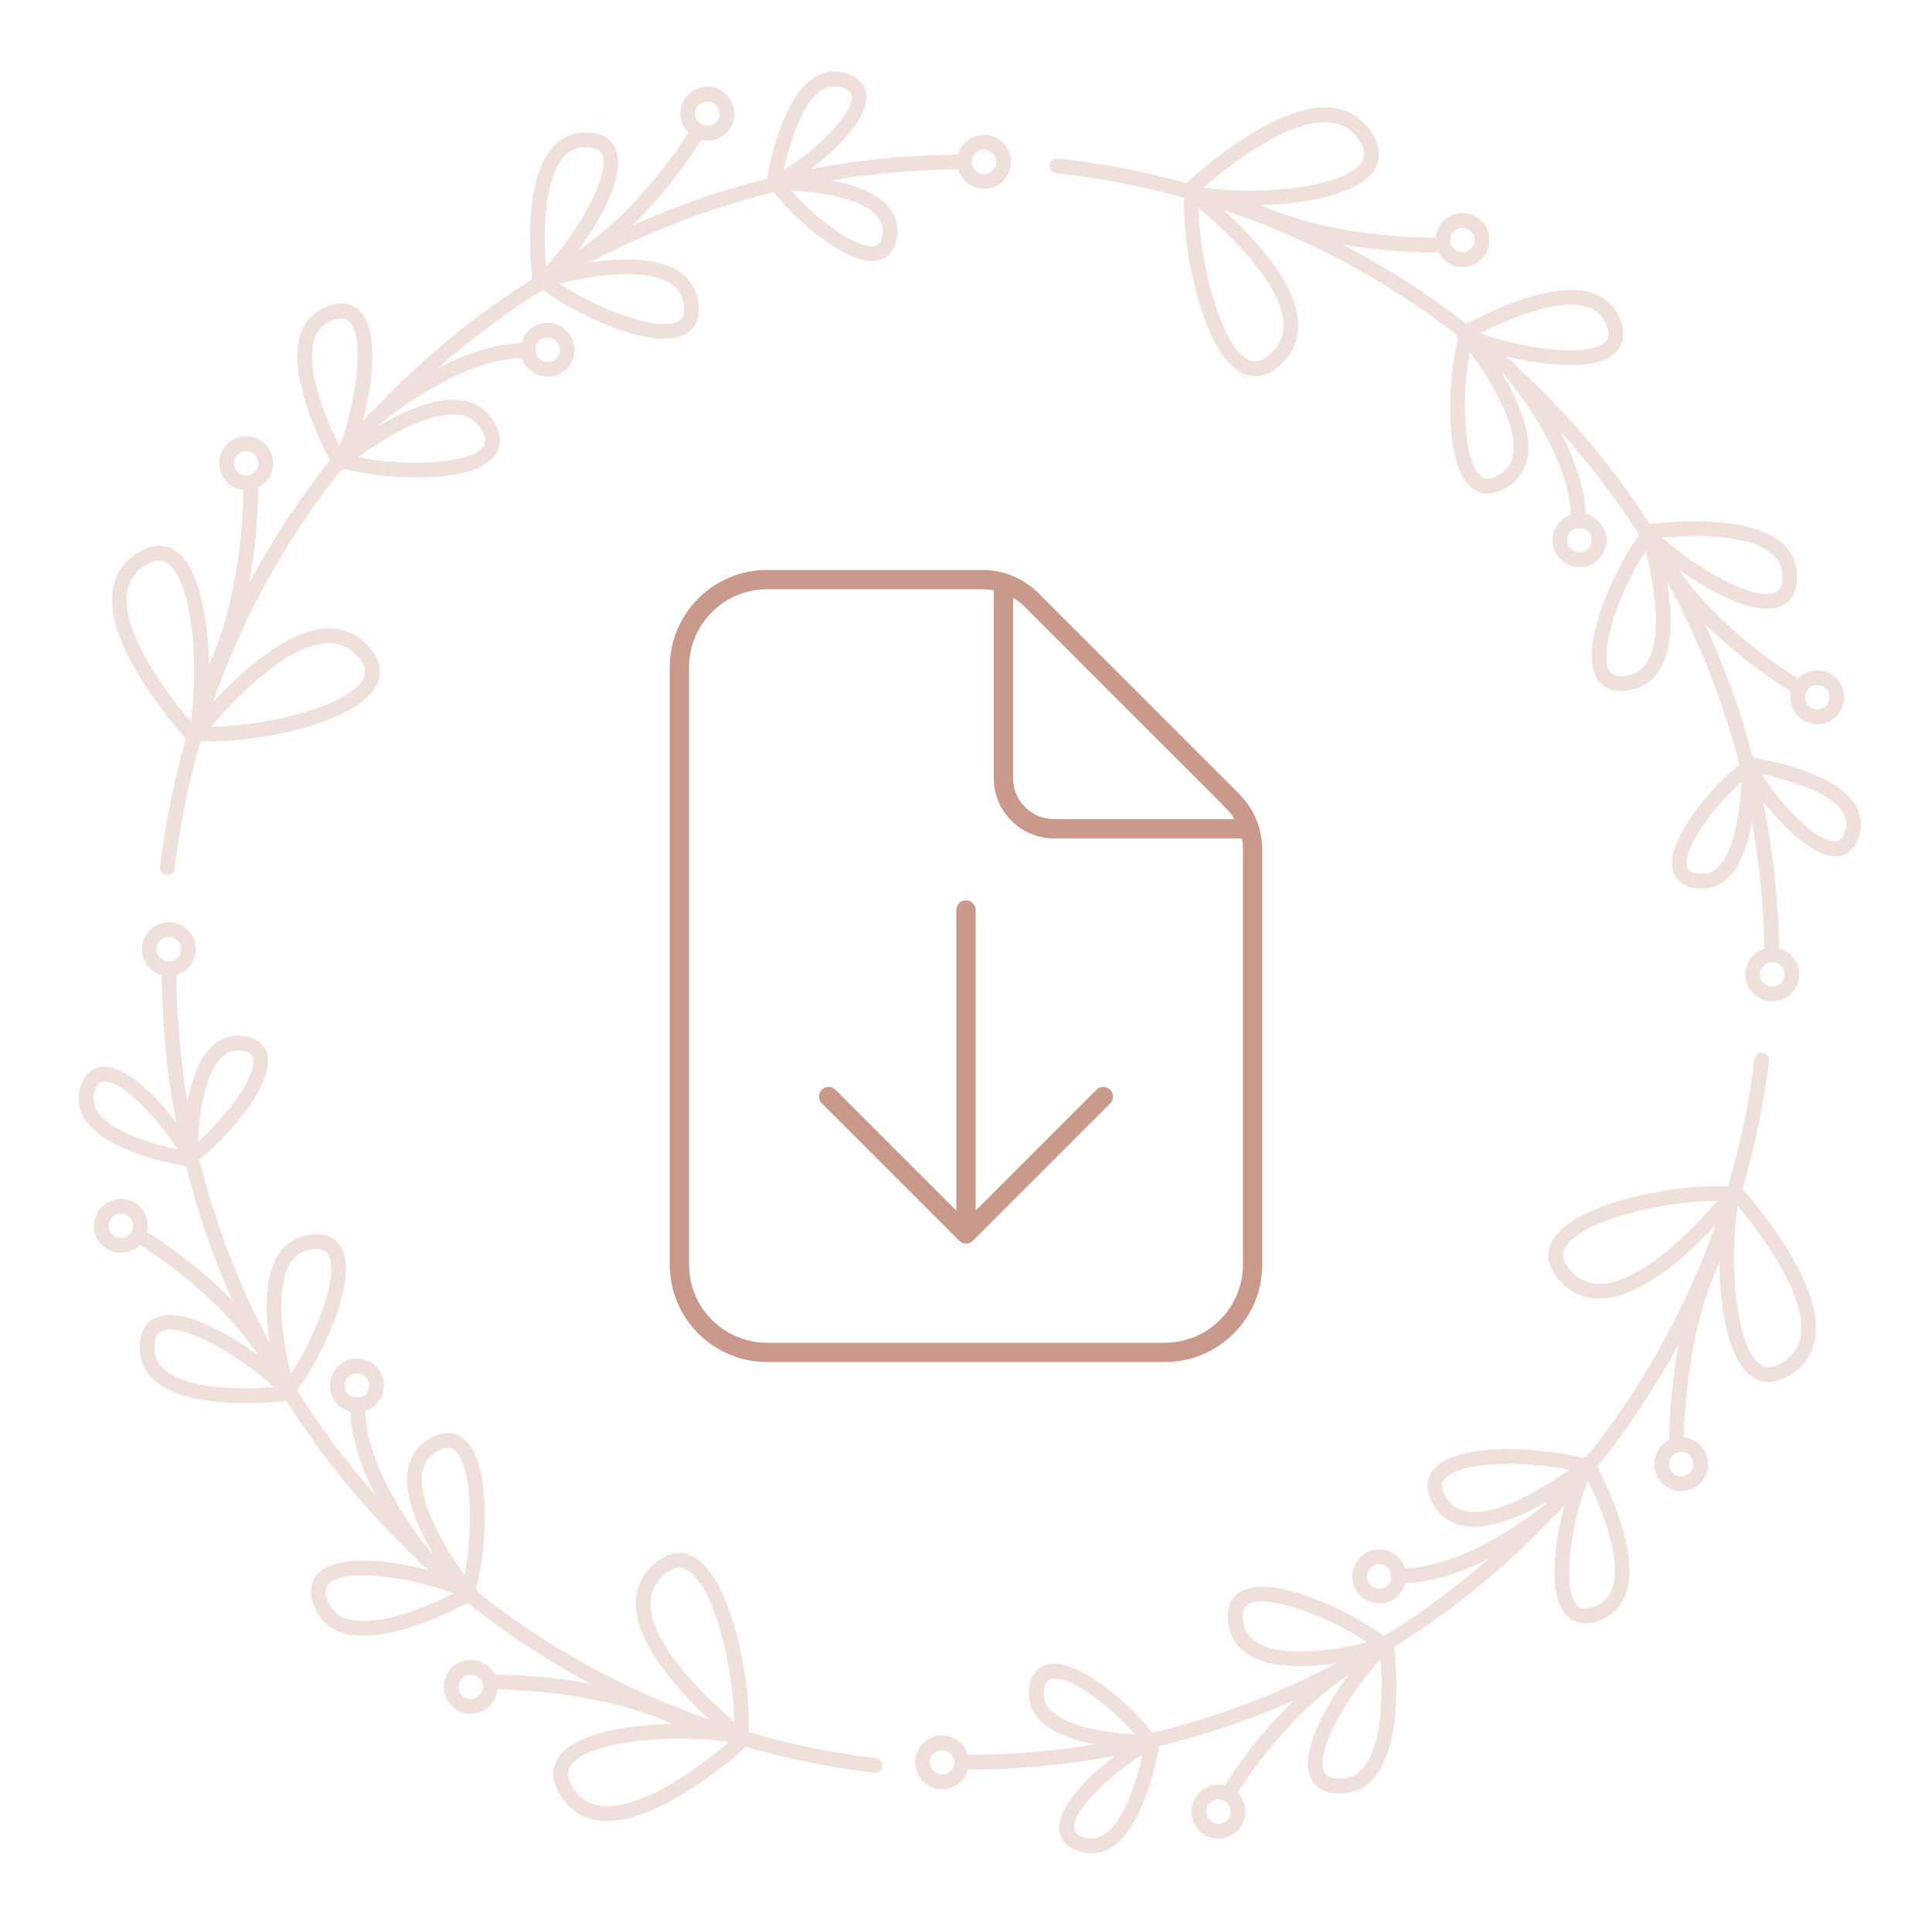 <svg xmlns="http://www.w3.org/2000/svg" viewBox="0 0 300 300">
<path fill="#efe0db" d="M129.069,28.009c6.428-1.08,13.015-1.659,19.716-1.701.487,1.648,1.952,2.901,3.764,3.005.081.004.162.007.242.007,2.201,0,4.053-1.725,4.18-3.95h0c.064-1.118-.311-2.193-1.056-3.029-.745-.836-1.77-1.331-2.888-1.395-1.121-.062-2.193.311-3.028,1.056-.611.545-1.035,1.242-1.247,2.014-7.783.05-15.415.81-22.828,2.228,4.31-3.271,8.88-7.993,8.616-11.448-.091-1.188-.751-2.756-3.379-3.476-1.702-.466-3.324-.209-4.819.766-4.78,3.116-6.806,13.051-7.265,15.672-7.219,1.806-14.201,4.237-20.883,7.239,6.317-6.138,10.263-12.581,10.679-13.276.235.056.475.101.725.116.081.005.161.007.241.007,2.202,0,4.054-1.725,4.181-3.951.132-2.306-1.637-4.29-3.944-4.423-1.118-.063-2.193.311-3.028,1.056-.835.745-1.331,1.771-1.395,2.888-.071,1.234.414,2.364,1.223,3.18-.662,1.08-7.41,11.84-17.182,18.408,3.809-5.127,7.402-11.915,5.986-15.708-.467-1.251-1.662-2.731-4.698-2.731-.043,0-.087,0-.13,0-2.047.028-3.771.837-5.124,2.405-4.455,5.161-3.42,17.385-3.089,20.376-9.109,5.745-17.444,12.632-24.793,20.478-.403.329-.653.544-.718.601-.165.144-.26.329-.321.524-.16.175-.325.347-.484.524,1.639-6.224,2.467-14.022-.308-17.041-.917-.997-2.616-1.93-5.501-.711-1.886.797-3.179,2.195-3.842,4.157-2.076,6.139,2.846,16.324,4.568,19.591-4.736,5.946-8.951,12.337-12.566,19.112,1.394-7.422,1.434-13.662,1.426-14.914,1.411-.714,2.364-2.191,2.308-3.872-.037-1.118-.508-2.155-1.326-2.92-.818-.764-1.887-1.161-3.002-1.127-2.309.078-4.125,2.019-4.047,4.328.037,1.118.508,2.155,1.326,2.92.68.636,1.537,1.002,2.448,1.091-.025,2.951-.421,16.387-5.363,27.102-.128-7.41-1.613-15.23-5.186-17.642-1.316-.888-3.514-1.486-6.51.713-1.976,1.451-3.094,3.438-3.323,5.908-.769,8.292,8.995,19.781,11.456,22.532-1.856,6.421-3.221,13.063-4.045,19.888-.076.628.372,1.199,1,1.275.047.005.093.008.139.008.571,0,1.066-.427,1.136-1.008.811-6.715,2.154-13.249,3.981-19.564.062-.066.119-.136.164-.215.461.022.939.037,1.446.037,8.598,0,23.234-3.192,25.855-8.889.664-1.443.898-3.709-1.758-6.309-1.751-1.715-3.894-2.496-6.368-2.323-6.206.436-13.221,6.964-17.34,11.438,4.595-13.189,11.342-25.312,19.805-35.976.235-.022.451-.115.628-.263,2.695.746,7.015,1.342,11.274,1.342,5.085,0,10.056-.848,11.975-3.296.836-1.066,1.481-2.893-.189-5.544-1.092-1.732-2.681-2.781-4.724-3.118-3.973-.654-9.052,1.613-13.036,3.957.185-.201.369-.401.555-.601,2.751-2.213,12.672-9.666,21.668-9.953.215.67.581,1.284,1.109,1.778.782.731,1.792,1.13,2.858,1.13.048,0,.096,0,.144-.002,1.119-.038,2.156-.508,2.92-1.326.765-.818,1.165-1.884,1.127-3.003-.077-2.309-2.028-4.121-4.328-4.048-1.118.038-2.155.508-2.92,1.326-.494.528-.817,1.166-.987,1.849-4.469.146-9.035,1.836-12.964,3.859,5.08-4.479,10.53-8.539,16.289-12.138,4.04,3.068,13.023,7.598,18.852,7.598,1.294,0,2.433-.223,3.327-.736,1.176-.673,2.462-2.123,1.912-5.207-.359-2.016-1.437-3.586-3.202-4.667-3.422-2.096-8.953-1.917-13.516-1.25,8.92-4.753,18.476-8.437,28.49-10.895,2.99,3.925,10.521,10.674,15.275,10.674.35,0,.686-.037,1.004-.114,1.158-.282,2.598-1.187,2.882-3.897.185-1.756-.332-3.314-1.536-4.632-1.914-2.095-5.383-3.244-8.715-3.874ZM151.526,23.714c.351-.313.795-.482,1.261-.482.037,0,.074,0,.111.003.506.029.971.253,1.308.632.337.379.508.866.478,1.372-.06,1.045-.965,1.843-2.004,1.787-1.045-.06-1.847-.959-1.787-2.004.029-.506.253-.971.632-1.308ZM108.575,16.238c.351-.313.795-.482,1.261-.482.037,0,.074,0,.111.003,1.045.06,1.847.959,1.787,2.004-.06,1.045-.949,1.85-2.004,1.787-1.045-.06-1.847-.959-1.787-2.004.029-.506.253-.971.632-1.309ZM29.603,112.029c-3.225-3.806-10.499-13.179-9.898-19.653.169-1.813.953-3.21,2.397-4.271,1.126-.827,1.979-1.068,2.604-1.068.665,0,1.071.274,1.268.407,3.945,2.663,4.977,16.348,3.628,24.585ZM50.592,99.884c.171-.012.34-.018.506-.018,1.593,0,2.938.556,4.098,1.692,2.06,2.017,1.472,3.295,1.279,3.715-1.99,4.324-15.327,7.559-23.674,7.56,3.232-3.799,11.299-12.493,17.791-12.949ZM36.923,73.32c-.37-.346-.584-.816-.601-1.323-.035-1.046.788-1.926,1.834-1.961.022,0,.043-.001.065-.001.483,0,.941.18,1.295.512.37.346.584.816.601,1.323.035,1.046-.788,1.926-1.834,1.961-.505.017-.99-.164-1.36-.511ZM52.718,69.313c-1.89-3.8-5.47-11.989-3.874-16.705.451-1.332,1.289-2.241,2.562-2.779.695-.294,1.23-.398,1.642-.398.776,0,1.117.371,1.281.55,2.442,2.657.817,13.16-1.611,19.332ZM71.489,64.442c1.387.229,2.42.909,3.157,2.079,1.16,1.841.553,2.616.324,2.908-2.226,2.84-12.854,2.937-19.337,1.541,3.444-2.481,10.946-7.34,15.857-6.528ZM83.632,53.004c.346-.371.816-.584,1.323-.601.021,0,.043-.001.064-.001,1.018,0,1.863.81,1.897,1.835.017.507-.164.99-.511,1.361-.346.37-.816.584-1.323.6-.505.019-.99-.164-1.36-.511-.267-.25-.45-.566-.538-.912.032-.1.068-.2.071-.31.006-.177-.037-.342-.105-.494.063-.36.227-.694.482-.967ZM87.464,24.466c.919-1.064,2.037-1.591,3.42-1.61.034,0,.068,0,.102,0,2.085,0,2.421.899,2.548,1.241,1.263,3.381-4.196,12.499-8.769,17.304-.321-4.232-.555-13.166,2.699-16.934ZM103.99,43.952c1.199.734,1.9,1.753,2.142,3.114.382,2.143-.473,2.632-.795,2.816-3.131,1.795-13.014-2.118-18.495-5.852,4.124-1.002,12.903-2.679,17.148-.079ZM127.596,14.007c.632-.412,1.279-.616,1.958-.616.326,0,.66.047,1.003.141,1.623.445,1.679,1.168,1.7,1.44.219,2.871-5.889,8.61-10.585,11.454.882-4.044,2.843-10.413,5.923-12.42ZM137.041,36.275c-.176,1.674-.881,1.846-1.146,1.911-2.798.68-9.451-4.419-13.018-8.591,4.132.214,10.731,1.116,13.215,3.835.753.824,1.064,1.756.949,2.846ZM287.936,124.712c-3.17-4.744-13.126-6.656-15.753-7.085-1.888-7.197-4.399-14.151-7.477-20.798,6.203,6.24,12.683,10.109,13.394,10.524-.053.237-.093.479-.105.727-.105,2.308,1.686,4.271,3.994,4.377.066.003.131.004.196.004,1.047,0,2.041-.384,2.82-1.095.827-.755,1.31-1.786,1.362-2.904.051-1.118-.336-2.189-1.09-3.016-.754-.827-1.785-1.31-2.904-1.361-1.118-.053-2.189.336-3.016,1.09-.056.052-.098.114-.151.168-1.094-.653-11.929-7.279-18.605-16.975,4.351,3.156,9.874,6.149,13.769,6.149.734,0,1.411-.107,2.011-.338,1.264-.488,2.753-1.728,2.674-4.859-.051-2.047-.88-3.762-2.463-5.097-5.211-4.394-17.42-3.22-20.408-2.856-5.85-9.044-12.834-17.3-20.765-24.561-.332-.397-.548-.643-.606-.708-.145-.163-.33-.255-.525-.314-.179-.16-.355-.323-.536-.482,3.206.806,6.821,1.395,9.989,1.395,3.001,0,5.597-.527,7.051-1.894.987-.928,1.9-2.637.648-5.509-.818-1.877-2.231-3.153-4.2-3.794-6.162-2.007-16.289,3.031-19.536,4.791-6.003-4.67-12.446-8.814-19.266-12.352,6.413,1.129,11.948,1.268,14.154,1.268.356,0,.614-.004.787-.007.702,1.349,2.104,2.268,3.706,2.268.063,0,.126-.001.19-.005h0c2.308-.104,4.101-2.066,3.998-4.374-.104-2.308-2.065-4.11-4.374-3.997-1.118.05-2.15.533-2.905,1.359-.628.687-.985,1.547-1.064,2.46-2.955.007-16.405-.238-27.166-5.054,7.409-.212,15.215-1.784,17.586-5.385.874-1.327,1.446-3.531-.787-6.501-1.473-1.959-3.474-3.055-5.945-3.255-8.302-.686-19.677,9.219-22.4,11.713-6.441-1.782-13.099-3.071-19.933-3.817-.626-.065-1.195.386-1.263,1.015-.068.629.386,1.195,1.015,1.263,6.724.734,13.273,2.002,19.609,3.758.065.06.135.116.214.159-.306,8.289,3.102,24.493,9.166,27.2.529.236,1.167.414,1.889.414,1.257,0,2.767-.538,4.399-2.244,1.695-1.771,2.452-3.922,2.25-6.394-.507-6.201-7.115-13.14-11.636-17.208,13.241,4.444,25.441,11.052,36.201,19.393.024.233.118.446.267.62-1.569,5.936-2.314,19.755,2.223,23.228.576.441,1.371.826,2.389.826.882,0,1.931-.288,3.153-1.078,1.719-1.111,2.75-2.713,3.064-4.759.61-3.979-1.711-9.028-4.1-12.983.204.184.408.367.61.552,2.254,2.738,9.809,12.551,10.199,21.542-1.729.579-2.951,2.235-2.866,4.145.05,1.118.533,2.15,1.359,2.905.779.712,1.774,1.097,2.822,1.097.064,0,.128-.001.193-.004,2.308-.104,4.101-2.066,3.998-4.374-.086-1.907-1.45-3.446-3.219-3.869-.193-4.462-1.935-9.008-4.002-12.912,4.536,5.028,8.656,10.43,12.319,16.146-3.692,4.975-9.487,17.359-6.61,22.253.567.965,1.666,2,3.767,2,.441,0,.927-.046,1.461-.147,2.011-.382,3.569-1.478,4.63-3.256,2.056-3.446,1.814-8.972,1.096-13.526,4.854,8.864,8.647,18.375,11.219,28.358-4.178,3.26-11.55,11.794-10.372,16.4.295,1.155,1.217,2.584,3.93,2.838.207.019.411.029.612.029,1.507,0,2.851-.543,4.001-1.618,2.072-1.937,3.181-5.417,3.773-8.754,1.153,6.413,1.807,12.989,1.926,19.686-.586.179-1.134.474-1.6.9-.827.755-1.31,1.786-1.362,2.904-.105,2.308,1.686,4.271,3.994,4.377.066.003.131.005.196.005,1.047,0,2.041-.384,2.82-1.095.827-.755,1.31-1.786,1.362-2.904.051-1.118-.336-2.189-1.09-3.016-.552-.605-1.255-1.021-2.029-1.224-.139-7.784-.988-15.409-2.491-22.808,3.214,4.138,7.79,8.507,11.212,8.507.113,0,.226-.005.336-.015,1.187-.104,2.747-.782,3.436-3.418.447-1.708.171-3.326-.821-4.81ZM280.901,106.869c.375-.342.86-.52,1.367-.494.507.023.974.243,1.316.617.342.375.517.86.494,1.366-.023.507-.242.974-.617,1.316-.375.341-.859.514-1.367.494-1.046-.048-1.858-.938-1.81-1.984.023-.507.242-.974.617-1.316ZM225.685,35.997c.342-.374.81-.593,1.316-.616.029-.001.058-.002.087-.002,1.008,0,1.85.797,1.895,1.813.047,1.045-.766,1.935-1.811,1.982-1.059.027-1.935-.766-1.982-1.812-.023-.507.153-.992.495-1.366ZM199.279,49.971c.148,1.815-.382,3.327-1.621,4.622-1.993,2.082-3.277,1.51-3.699,1.322-4.347-1.94-7.733-15.238-7.831-23.586,3.836,3.19,12.623,11.162,13.152,17.642ZM186.894,29.121c3.769-3.268,13.061-10.644,19.539-10.122,1.815.148,3.221.916,4.298,2.349,1.733,2.304.959,3.478.705,3.864-2.618,3.976-16.289,5.165-24.542,3.909ZM234.958,70.46c-.213,1.39-.881,2.43-2.043,3.18-1.828,1.182-2.61.583-2.905.357-2.865-2.193-3.084-12.819-1.762-19.319,2.519,3.415,7.464,10.861,6.709,15.781ZM229.872,51.745c3.778-1.933,11.928-5.605,16.659-4.065,1.337.435,2.255,1.263,2.808,2.53.87,1.995.152,2.67-.118,2.924-2.628,2.473-13.149.968-19.349-1.389ZM244.76,82.041c.1.031.199.067.309.069.008,0,.015,0,.023,0,.169,0,.327-.042.471-.109.359.059.695.217.971.469.374.342.593.81.616,1.316.047,1.046-.766,1.935-1.811,1.982-.508.026-.992-.154-1.366-.495-.374-.342-.593-.81-.616-1.316-.041-.905.563-1.689,1.403-1.916ZM255.818,102.724c-.721,1.207-1.731,1.919-3.09,2.178-2.139.405-2.638-.443-2.825-.763-1.829-3.11,1.968-13.037,5.64-18.561,1.049,4.112,2.827,12.871.275,17.146ZM258.15,83.471c4.227-.369,13.159-.705,16.964,2.504,1.075.907,1.614,2.019,1.649,3.401.055,2.176-.864,2.531-1.21,2.665-3.368,1.302-12.547-4.053-17.403-8.57ZM266.708,134.704c-.816.762-1.742,1.083-2.835.981-1.676-.157-1.856-.86-1.923-1.124-.713-2.789,4.309-9.5,8.441-13.114-.168,4.136-.996,10.748-3.683,13.258ZM276.6,150.025c.342.375.517.86.494,1.367-.023.507-.242.974-.617,1.316-.375.342-.859.517-1.367.494-1.046-.048-1.857-.938-1.81-1.984.023-.507.242-.974.617-1.316s.86-.518,1.367-.494c.506.023.974.242,1.316.617ZM286.541,128.942c-.426,1.629-1.149,1.692-1.421,1.716-2.88.257-8.677-5.791-11.575-10.453,4.055.835,10.445,2.723,12.487,5.781.62.928.786,1.895.509,2.956ZM274.713,164.753c.079-.628-.367-1.201-.994-1.279-.628-.081-1.2.367-1.279.994-.84,6.711-2.211,13.239-4.066,19.547-.062.065-.118.134-.164.212-8.286-.435-24.54,2.715-27.341,8.735-.67,1.44-.914,3.705,1.73,6.317,1.595,1.575,3.52,2.372,5.73,2.372.207,0,.416-.007.628-.021,6.208-.409,13.25-6.905,17.389-11.361-4.653,13.169-11.454,25.263-19.964,35.89-.232.021-.446.112-.621.256-5.91-1.661-19.716-2.625-23.261,1.856-.84,1.063-1.494,2.887.164,5.545,1.084,1.737,2.669,2.793,4.71,3.139.487.082.99.121,1.507.121,3.695,0,8.039-1.977,11.542-4.018-.185.199-.369.4-.556.598-2.761,2.204-12.701,9.622-21.707,9.864-.212-.674-.575-1.293-1.103-1.791-.814-.768-1.882-1.177-2.997-1.141-2.309.068-4.133,2.001-4.066,4.31.032,1.119.499,2.158,1.313,2.926.784.739,1.799,1.142,2.872,1.142.042,0,.084,0,.126-.002,1.119-.033,2.158-.499,2.926-1.313.497-.527.824-1.165.997-1.849,4.459-.123,9.026-1.782,12.959-3.785-5.095,4.451-10.555,8.484-16.323,12.054-4.919-3.77-17.212-9.757-22.149-6.959-1.178.668-2.471,2.112-1.934,5.199.35,2.017,1.421,3.592,3.182,4.681,2.092,1.294,4.981,1.736,7.956,1.736,1.88,0,3.791-.178,5.56-.429-8.941,4.715-18.514,8.359-28.539,10.774-3.193-4.228-11.615-11.737-16.236-10.632-1.159.277-2.603,1.176-2.899,3.884-.192,1.755.318,3.316,1.516,4.639,1.907,2.106,5.377,3.27,8.709,3.914-6.436,1.053-13.029,1.604-19.734,1.617-.479-1.653-1.939-2.914-3.752-3.026-1.12-.068-2.194.301-3.033,1.042-.839.742-1.338,1.765-1.407,2.882-.142,2.305,1.618,4.297,3.924,4.44.087.005.174.008.26.008,1.893,0,3.524-1.279,4.024-3.055,7.783-.016,15.417-.744,22.836-2.13-4.323,3.252-8.91,7.952-8.661,11.407.086,1.189.739,2.759,3.364,3.49.557.155,1.105.233,1.644.233,1.106,0,2.17-.327,3.178-.978,4.794-3.095,6.863-13.021,7.333-15.64,7.225-1.774,14.218-4.173,20.912-7.145-6.337,6.104-10.308,12.523-10.733,13.225-.236-.057-.477-.101-.725-.116-1.117-.068-2.194.301-3.033,1.042-.839.742-1.338,1.765-1.407,2.882-.069,1.117.301,2.194,1.043,3.032.741.839,1.764,1.338,2.882,1.407.087.005.174.008.26.008,2.193,0,4.042-1.714,4.179-3.933.069-1.117-.301-2.194-1.043-3.032-.051-.057-.112-.1-.165-.154.669-1.082,7.463-11.808,17.261-18.331-3.831,5.111-7.454,11.882-6.054,15.682.464,1.259,1.661,2.751,4.727,2.751.03,0,.06,0,.09,0,2.047-.019,3.775-.821,5.134-2.383,4.478-5.143,3.495-17.376,3.178-20.364,9.134-5.706,17.502-12.556,24.886-20.37.404-.326.652-.538.717-.595.167-.144.262-.331.324-.526.162-.175.326-.348.487-.524-1.668,6.217-2.531,14.016.232,17.048.606.665,1.557,1.304,2.975,1.304.716,0,1.552-.163,2.523-.568,1.89-.789,3.188-2.182,3.86-4.14,2.103-6.131-2.777-16.341-4.484-19.612,4.763-5.927,9.006-12.3,12.651-19.061-1.427,7.417-1.494,13.657-1.492,14.912-.436.217-.84.5-1.184.865-.768.815-1.173,1.879-1.141,2.998.066,2.268,1.932,4.068,4.187,4.068.041,0,.082,0,.123-.002,2.309-.068,4.133-2.001,4.066-4.311-.062-2.12-1.703-3.826-3.756-4.029.039-2.957.499-16.397,5.481-27.076.095,7.41,1.547,15.237,5.109,17.665.648.441,1.511.813,2.581.813,1.097,0,2.411-.391,3.933-1.498,1.982-1.442,3.109-3.425,3.349-5.893.805-8.288-8.908-19.818-11.358-22.581,1.884-6.413,3.277-13.049,4.131-19.871ZM215.563,246.079c-.348.369-.819.58-1.326.595-.505.005-.989-.169-1.358-.516-.369-.348-.58-.819-.595-1.326h0c-.031-1.047.796-1.923,1.843-1.954.019,0,.037,0,.056,0,.881,0,1.628.608,1.837,1.434-.032.1-.069.199-.073.309-.006.177.036.342.103.494-.064.359-.23.693-.486.965ZM146.168,275.546c-1.045-.065-1.843-.967-1.779-2.012.031-.506.258-.97.638-1.305.35-.31.792-.476,1.255-.476.04,0,.079.001.119.004,1.045.064,1.843.967,1.778,2.012-.064,1.045-.96,1.838-2.012,1.778ZM163.016,265.425c-.749-.828-1.055-1.76-.936-2.85.183-1.673.889-1.842,1.154-1.905.168-.04.349-.06.542-.06,3.04,0,9.101,4.769,12.438,8.706-4.133-.233-10.731-1.165-13.198-3.891ZM171.429,284.885c-.938.604-1.907.755-2.964.462-1.622-.452-1.674-1.175-1.693-1.448-.207-2.872,5.927-8.584,10.634-11.408-.899,4.04-2.888,10.4-5.977,12.394ZM189.085,283.209c-.506-.031-.97-.258-1.306-.638-.336-.38-.504-.868-.473-1.374.031-.506.258-.97.638-1.305.35-.31.792-.476,1.255-.476.04,0,.079.001.119.004.506.031.97.258,1.306.638.336.38.504.868.473,1.374-.065,1.045-.967,1.838-2.012,1.779ZM195.165,255.042c-1.196-.74-1.892-1.762-2.129-3.123-.372-2.145.484-2.63.807-2.813.534-.302,1.263-.439,2.132-.439,4.237,0,11.803,3.253,16.337,6.372-4.128.983-12.915,2.622-17.148.004ZM211.606,274.6c-.924,1.06-2.045,1.582-3.427,1.595-2.171.043-2.517-.904-2.645-1.252-1.248-3.386,4.251-12.481,8.845-17.265.302,4.233.497,13.169-2.772,16.922ZM227.755,234.694c-1.386-.235-2.416-.92-3.148-2.092-1.152-1.847-.541-2.62-.311-2.91,1.323-1.673,5.577-2.375,10.173-2.375,3.179,0,6.522.336,9.171.919-3.455,2.465-10.978,7.294-15.885,6.458ZM250.349,246.625c-.456,1.33-1.299,2.235-2.575,2.768-2.008.838-2.672.11-2.922-.164-2.43-2.667-.76-13.163,1.695-19.325,1.873,3.808,5.418,12.013,3.802,16.721ZM262.954,227.292c.03,1.047-.796,1.923-1.843,1.953-1.042.007-1.923-.796-1.953-1.843-.015-.507.169-.989.517-1.358.348-.369.819-.58,1.326-.595.019,0,.037,0,.056,0,1.022,0,1.867.816,1.897,1.843ZM248.806,199.344c-1.816.121-3.321-.434-4.597-1.694-2.051-2.026-1.458-3.301-1.263-3.72,1.998-4.293,15.218-7.458,23.574-7.458.045,0,.089,0,.133,0-3.248,3.784-11.353,12.443-17.848,12.871ZM279.66,206.986c-.177,1.812-.967,3.206-2.416,4.261-2.332,1.697-3.493.904-3.875.644-3.933-2.681-4.906-16.369-3.521-24.601,3.209,3.82,10.442,13.225,9.812,19.696ZM136.021,273.003c-6.715-.806-13.251-2.146-19.568-3.97-.065-.061-.134-.117-.212-.162.395-8.286-2.836-24.526-8.871-27.298-1.443-.662-3.709-.896-6.308,1.762-1.714,1.753-2.494,3.895-2.319,6.369.44,6.206,6.971,13.216,11.448,17.333-13.192-4.587-25.319-11.327-35.988-19.785-.022-.233-.114-.447-.26-.623,1.633-5.919,2.528-19.729-1.971-23.251-1.066-.834-2.894-1.48-5.544.192-1.732,1.092-2.78,2.682-3.115,4.726-.653,3.972,1.613,9.046,3.959,13.027-.201-.185-.402-.37-.602-.556-2.221-2.76-9.673-12.665-9.967-21.652.672-.215,1.289-.582,1.784-1.112.764-.818,1.164-1.884,1.126-3.003-.038-1.119-.51-2.155-1.327-2.919-.818-.764-1.89-1.161-3.003-1.126-2.309.079-4.124,2.022-4.045,4.33.038,1.119.51,2.155,1.327,2.919.529.494,1.166.821,1.849.991.146,4.462,1.837,9.023,3.861,12.949-4.48-5.076-8.541-10.521-12.142-16.276,3.745-4.938,9.672-17.259,6.849-22.182-.674-1.175-2.124-2.461-5.208-1.909-2.016.36-3.585,1.439-4.665,3.206-2.093,3.423-1.911,8.951-1.242,13.513-4.758-8.916-8.447-18.468-10.911-28.478,4.213-3.215,11.677-11.667,10.549-16.286-.283-1.158-1.189-2.597-3.899-2.88-1.756-.184-3.314.334-4.631,1.539-2.093,1.914-3.24,5.382-3.868,8.712-1.084-6.426-1.666-13.01-1.712-19.709.588-.173,1.139-.459,1.61-.879.835-.746,1.329-1.771,1.393-2.888.131-2.307-1.64-4.29-3.946-4.421h0c-2.317-.123-4.289,1.64-4.42,3.946-.063,1.118.312,2.193,1.058,3.028.546.611,1.243,1.035,2.016,1.246.055,7.782.82,15.413,2.242,22.825-3.272-4.308-7.995-8.875-11.454-8.607-1.188.091-2.755.752-3.473,3.381-.465,1.703-.207,3.324.769,4.819,3.118,4.778,13.053,6.797,15.676,7.255,1.81,7.217,4.246,14.198,7.251,20.879-6.135-6.307-12.574-10.246-13.279-10.669.056-.237.099-.478.113-.726.131-2.307-1.64-4.29-3.946-4.421h0c-2.301-.128-4.29,1.64-4.42,3.946-.063,1.117.312,2.193,1.058,3.028.745.835,1.771,1.33,2.889,1.393.081.005.162.007.243.007,1.03,0,2.01-.373,2.785-1.064.057-.051.099-.113.153-.166,1.086.664,11.844,7.404,18.416,17.169-5.129-3.805-11.917-7.393-15.711-5.976-1.269.475-2.772,1.698-2.727,4.831.029,2.047.839,3.771,2.408,5.122,3.24,2.793,9.26,3.423,14.036,3.423,2.831,0,5.223-.221,6.341-.345,5.751,9.107,12.645,17.438,20.497,24.784.327.401.542.649.599.715.144.165.328.26.522.321.176.16.348.324.525.483-6.225-1.635-14.022-2.458-17.039.318-.997.917-1.929,2.616-.708,5.502.798,1.885,2.197,3.177,4.159,3.839,1.036.35,2.187.5,3.401.5,5.985,0,13.477-3.649,16.185-5.08,5.948,4.732,12.342,8.943,19.118,12.554-7.422-1.39-13.66-1.426-14.912-1.416-.713-1.404-2.186-2.349-3.872-2.306h0c-1.119.038-2.155.51-2.919,1.328-.764.818-1.164,1.884-1.126,3.003.038,1.119.51,2.155,1.327,2.919.782.731,1.792,1.128,2.856,1.128.049,0,.098,0,.146-.002,2.12-.072,3.804-1.721,4.008-3.776,2.95.023,16.398.416,27.105,5.346-7.409.132-15.228,1.623-17.637,5.196-.888,1.317-1.484,3.515.717,6.51,1.452,1.975,3.44,3.092,5.91,3.32.31.028.625.042.944.042,8.196,0,18.934-9.141,21.581-11.512,6.422,1.852,13.065,3.213,19.891,4.033.047.005.093.008.138.008.572,0,1.066-.427,1.136-1.009.076-.628-.373-1.199-1.001-1.274ZM55.591,216.907c-.184-.009-.352.036-.506.105-.354-.063-.686-.229-.955-.481-.371-.346-.584-.816-.602-1.323-.036-1.046.787-1.927,1.833-1.962.022,0,.044-.001.066-.001.482,0,.94.18,1.294.511.371.346.584.816.602,1.323.017.507-.164.99-.51,1.361-.25.268-.567.451-.914.54-.1-.032-.198-.069-.308-.072ZM26.107,149.285c-.506-.029-.971-.253-1.309-.631-.338-.378-.508-.866-.479-1.372.057-1.009.896-1.792,1.895-1.792.036,0,.072,0,.108.003,1.045.06,1.847.958,1.788,2.003-.029.506-.253.971-.631,1.309-.378.338-.864.514-1.372.479ZM15.106,172.59c-.61-.935-.766-1.903-.477-2.961.444-1.624,1.167-1.68,1.439-1.7.051-.004.102-.006.155-.006,2.918,0,8.509,5.973,11.306,10.583-4.045-.879-10.415-2.836-12.424-5.916ZM34.524,164.081c.714-.652,1.507-.973,2.415-.973.141,0,.284.008.43.023,1.674.175,1.846.88,1.911,1.145.683,2.797-4.412,9.452-8.583,13.022.213-4.134,1.113-10.737,3.826-13.217ZM20.029,191.761c-.378.337-.866.508-1.372.479-.506-.029-.971-.253-1.309-.631-.338-.378-.508-.866-.479-1.372.057-1.009.896-1.792,1.895-1.792.036,0,.072,0,.108.003,1.045.06,1.847.958,1.788,2.003-.029.506-.253.971-.631,1.309ZM25.589,212.715c-1.065-.918-1.592-2.036-1.612-3.419-.031-2.176.891-2.521,1.239-2.651.337-.126.731-.185,1.173-.185,3.984,0,11.809,4.83,16.136,8.944-4.232.323-13.166.563-16.936-2.689ZM45.066,196.178c.734-1.199,1.752-1.901,3.113-2.144.38-.068.708-.097.991-.097,1.316,0,1.674.626,1.826.89,1.795,3.131-2.11,13.015-5.841,18.499-1.004-4.124-2.687-12.901-.089-17.148ZM53.756,251.319c-1.332-.45-2.242-1.287-2.78-2.561-.848-2.004-.123-2.671.15-2.922.929-.855,2.818-1.212,5.147-1.212,4.328,0,10.172,1.235,14.186,2.811-3.799,1.892-11.986,5.477-16.702,3.884ZM72.109,244.533c-2.891-4.005-7.287-11.287-6.535-15.865.228-1.388.908-2.421,2.077-3.159.833-.526,1.449-.689,1.899-.689.545,0,.849.239,1.009.364,2.843,2.226,2.945,12.866,1.549,19.349ZM73.151,263.829c-.51.018-.99-.163-1.361-.51-.371-.346-.584-.816-.602-1.323-.017-.507.164-.99.51-1.361.346-.371.816-.585,1.323-.602,1.048-.039,1.927.787,1.962,1.833.036,1.046-.787,1.927-1.833,1.962ZM93.542,280.433c-1.814-.167-3.212-.951-4.274-2.395-1.708-2.323-.921-3.489-.663-3.872,1.933-2.867,9.68-4.199,16.933-4.199,2.733,0,5.396.189,7.651.557-3.802,3.227-13.174,10.503-19.647,9.909ZM101.029,249.543c-.129-1.817.418-3.323,1.671-4.605,1.184-1.211,2.113-1.508,2.764-1.508.457,0,.776.147.95.226,4.326,1.987,7.567,15.323,7.575,23.67-3.801-3.229-12.499-11.292-12.96-17.784Z"/>
<path fill="none" stroke="#c99a8b" stroke-width="3" stroke-linecap="round" stroke-linejoin="round" d="M155.813,90.507v30.327c0,4.338,3.517,7.855,7.855,7.855h30.327M160.172,93.156c-2.021-2.021-4.761-3.156-7.619-3.156h-33.435c-7.523,0-13.621,6.098-13.621,13.621v92.758c0,7.523,6.098,13.621,13.621,13.621h61.764c7.523,0,13.621-6.098,13.621-13.621v-64.43c0-2.858-1.135-5.598-3.156-7.619l-31.174-31.174ZM150,141.31v50.288M128.679,170.277l21.321,21.321,21.321-21.321"/>
</svg>